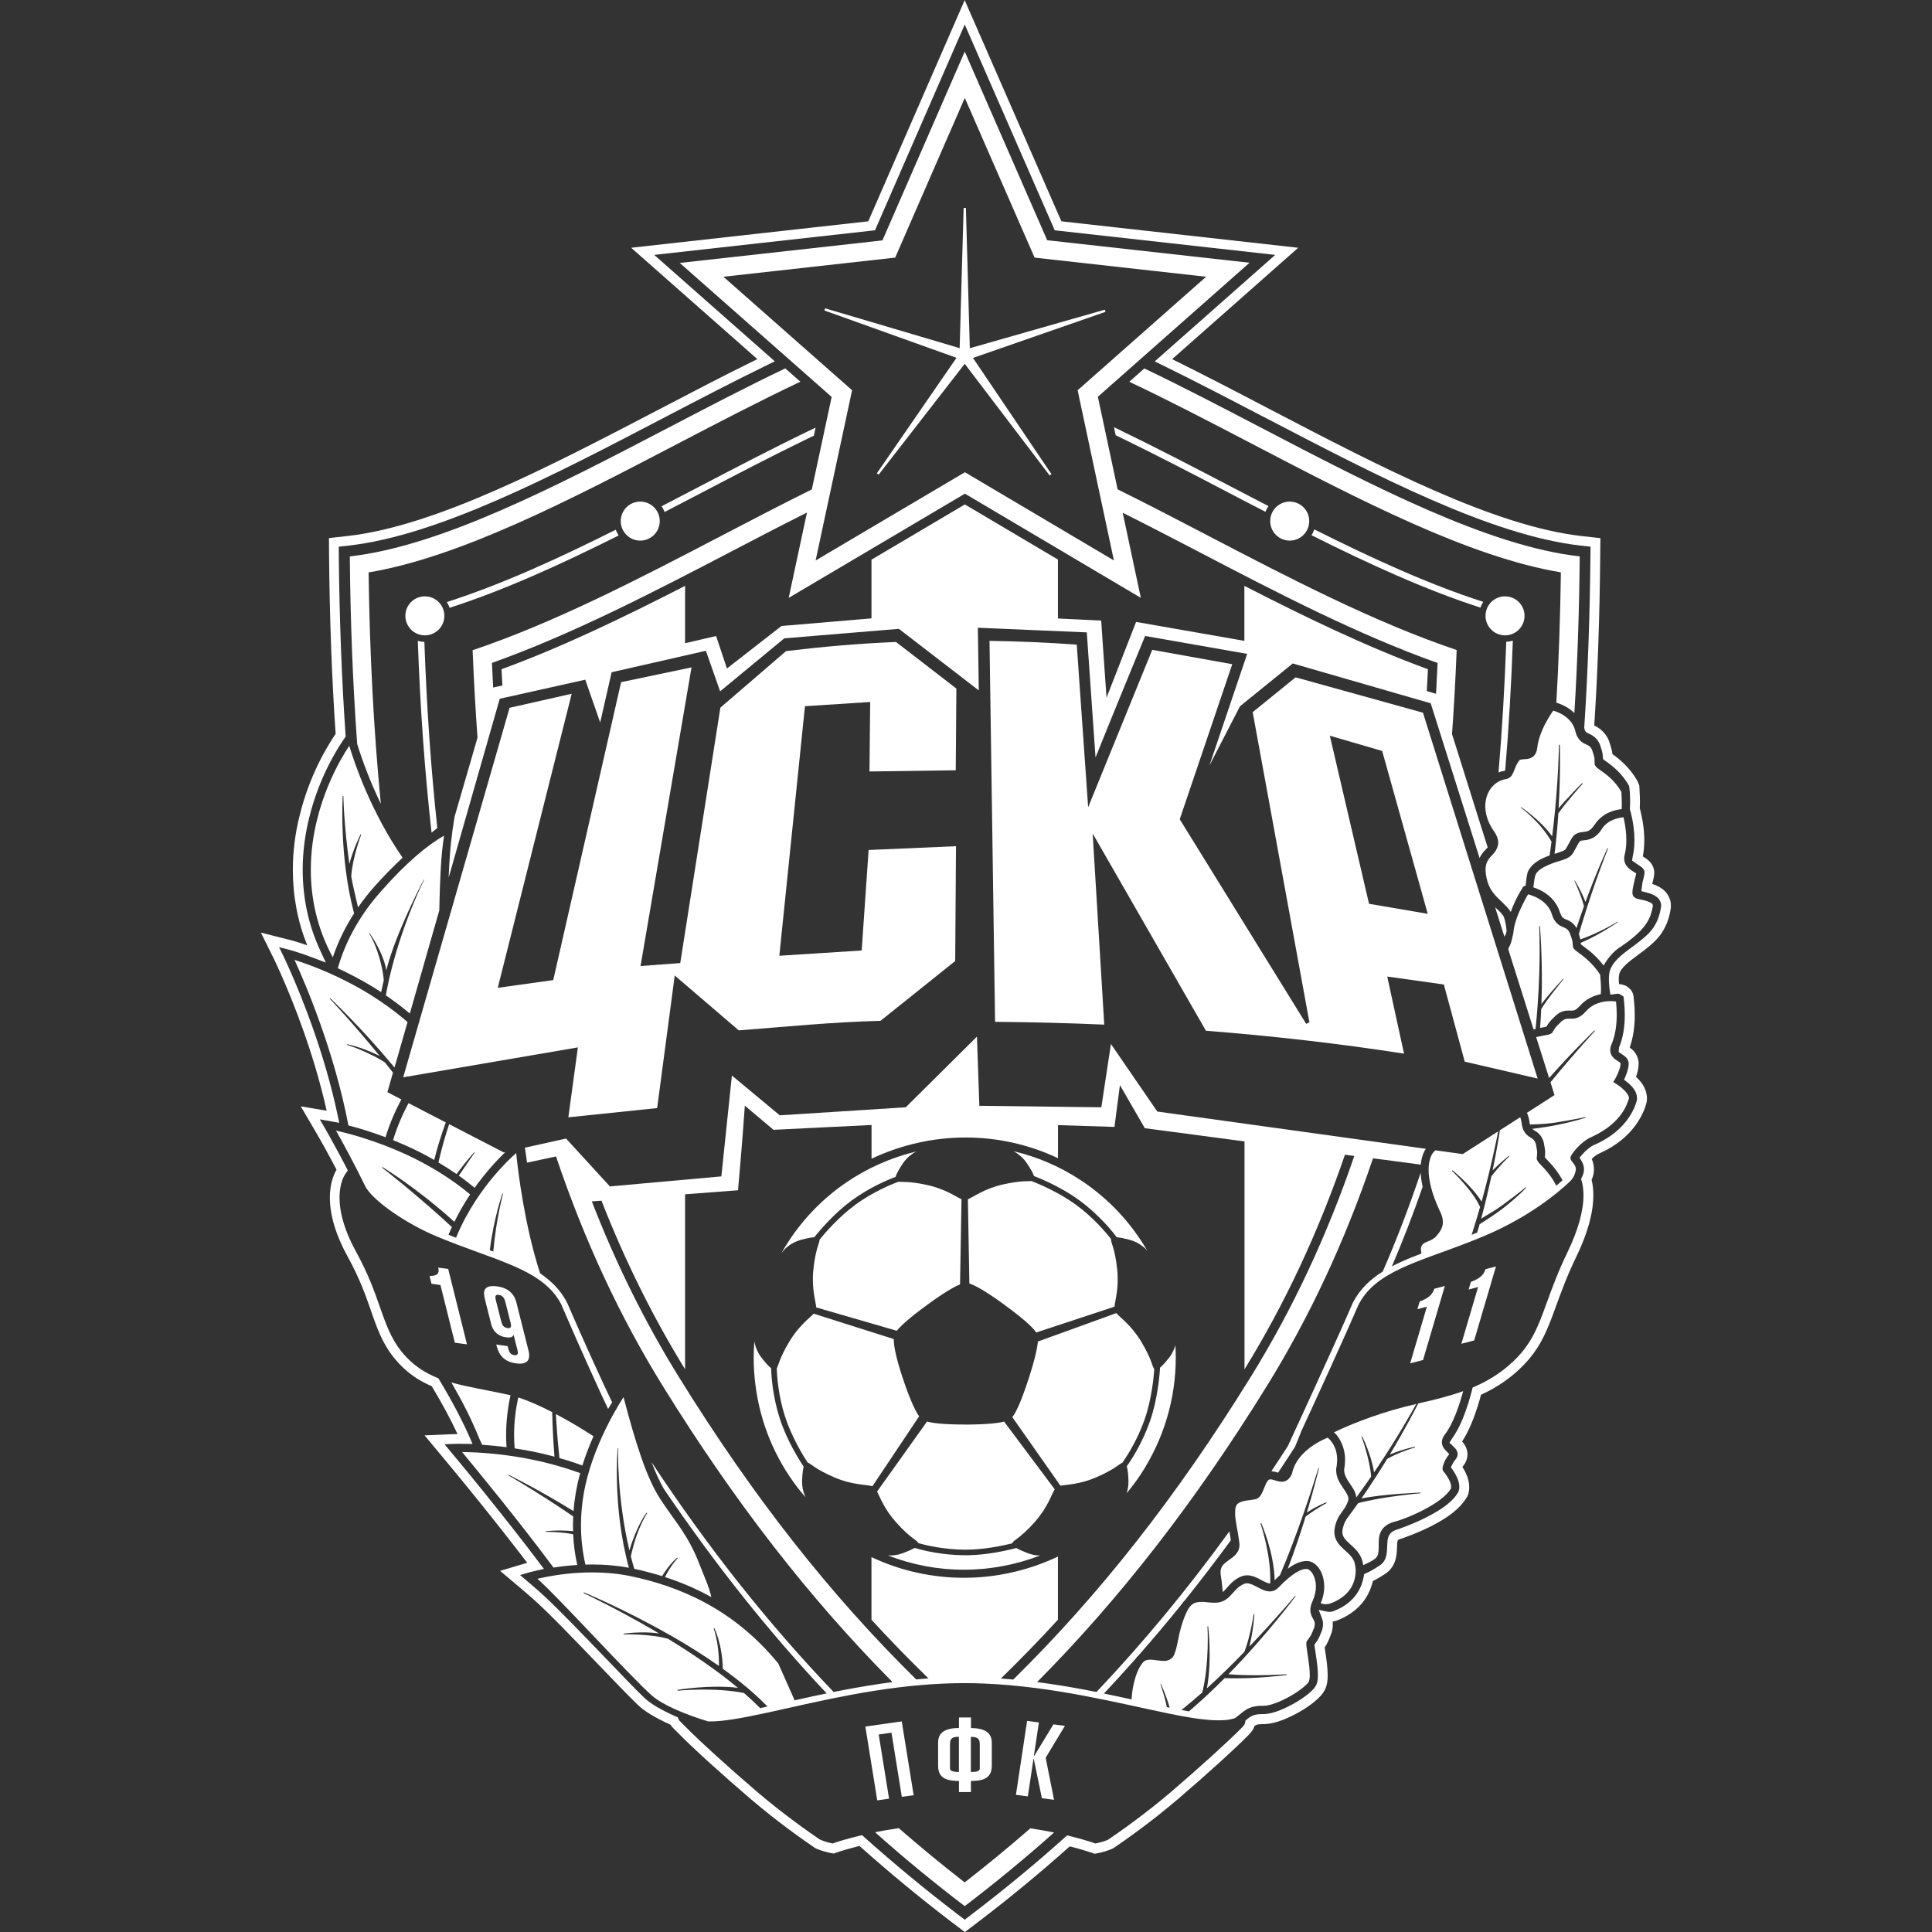 <?xml version="1.0" encoding="UTF-8"?>
<svg xmlns="http://www.w3.org/2000/svg" width="144" height="144" viewBox="0 0 144 144" fill="none">
  <rect x="0" y="0" width="144" height="144" fill="#333333" stroke="none"/>
  <g clip-path="url(#clip0_10404_7130)">
    <path d="M78.058 17.918C77.495 16.63 71.906 3.845 71.906 3.845C71.906 3.845 66.335 16.625 65.772 17.918C64.378 18.074 50.665 19.598 50.665 19.598C50.665 19.598 60.925 28.649 61.987 29.586C61.867 30.153 61.313 32.747 60.694 35.618C60.634 35.9 60.574 36.186 60.51 36.477C58.202 37.621 55.908 38.817 53.947 39.841C47.734 43.086 41.365 46.4 35.226 48.463C35.314 50.688 35.438 52.862 35.59 54.98C35.415 55.58 35.23 56.217 35.046 56.863C34.649 58.23 34.238 59.642 33.892 60.837C33.86 61.027 33.795 61.4 33.726 61.894C33.652 62.43 33.574 63.113 33.523 63.861C33.49 64.35 33.463 64.871 33.44 65.411L33.615 64.802L37.248 52.082L43.622 50.66L44.734 53.849L45.588 50.106L52.613 48.505L53.674 51.528L58.456 47.577L66.999 46.871L72.953 51.459L72.884 46.788L81.003 47.134C81.003 47.134 81.404 52.899 81.654 56.457C83.01 53.083 85.351 47.401 85.351 47.401L92.957 48.735L90.141 57.062L92.422 52.64L96.354 49.451L106.637 52.419L110.279 63.953C110.473 63.537 110.768 63.288 110.884 63.164L110.288 61.276C110.251 61.174 110.219 61.073 110.191 60.971L108.784 56.489L108.225 54.717C108.373 52.672 108.488 50.586 108.571 48.449C102.433 46.382 96.068 43.072 89.851 39.827C87.894 38.807 85.604 37.612 83.301 36.472C83.241 36.186 83.177 35.9 83.117 35.613C82.503 32.733 81.949 30.139 81.829 29.572C82.891 28.635 93.132 19.584 93.132 19.584C93.132 19.584 79.438 18.056 78.044 17.904L78.058 17.918ZM85.032 44.568C85.032 44.568 84.497 42.057 83.864 39.084C83.804 38.798 83.74 38.507 83.68 38.217C85.725 39.241 87.677 40.261 89.223 41.064C95.103 44.134 101.173 47.291 107.15 49.414C107.113 50.189 107.076 50.951 107.034 51.712L106.347 51.509C106.374 50.969 106.407 50.429 106.43 49.88C101.851 48.209 97.157 45.929 92.749 43.667V47.766L84.677 46.354C84.677 46.354 83.361 49.723 82.475 51.999C82.304 49.695 82.078 46.252 82.078 46.252L78.852 46.1V41.706C75.529 39.735 72.233 37.787 71.915 37.598C71.596 37.787 68.287 39.74 64.955 41.715V46.091L58.248 46.658L54.182 49.825L53.374 47.406L51.062 47.941V43.667C46.659 45.925 41.96 48.209 37.381 49.88C37.4 50.286 37.423 50.688 37.446 51.089L36.758 51.246C36.726 50.637 36.694 50.028 36.666 49.409C42.639 47.282 48.712 44.129 54.593 41.06C56.139 40.252 58.096 39.232 60.145 38.203C60.085 38.493 60.02 38.784 59.961 39.071C59.324 42.047 58.784 44.563 58.784 44.563C58.784 44.563 70.687 37.524 71.919 36.795C73.152 37.524 85.037 44.563 85.037 44.563L85.032 44.568ZM83.029 41.775L71.919 35.198L60.791 41.775L63.51 29.087L53.919 20.627L66.722 19.201L71.91 7.297L77.112 19.201L89.897 20.627L80.32 29.087L83.024 41.775H83.029Z" fill="white"></path>
    <path d="M110.344 45.288C110.394 45.135 110.464 44.992 110.551 44.858C106.494 43.557 102.234 41.6 97.96 39.458C97.909 39.611 97.84 39.758 97.752 39.892C102.017 42.029 106.273 43.977 110.344 45.288Z" fill="white"></path>
    <path d="M71.236 57.403C71.236 57.122 71.287 51.472 71.282 51.32C71.171 51.237 66.856 47.9 66.782 47.849C63.93 47.969 61.387 48.195 58.59 48.528C58.53 48.578 53.776 52.672 53.693 52.742C53.674 52.857 50.702 71.781 50.702 71.781L47.743 72.002L51.542 49.742L46.294 50.845L41.235 73.05L37.1 73.627L42.611 51.708L37.981 52.756L30.052 80.296L43.072 78.067C43.072 78.067 42.412 82.923 42.361 83.278C42.68 83.246 48.782 82.613 48.98 82.59C49.008 82.36 50.291 72.709 50.291 72.709C50.291 72.709 54.985 76.729 55.063 76.798C58.673 76.521 61.927 76.184 65.628 76.087C65.693 76.036 71.084 71.716 71.195 71.629C71.195 71.481 71.25 63.371 71.255 63.071C70.992 63.081 64.968 63.344 64.742 63.353C64.724 63.616 64.225 70.844 64.225 70.844L58.087 71.236L59.997 52.636L64.858 52.322C64.858 52.322 64.811 57.209 64.807 57.5C65.065 57.496 70.982 57.417 71.231 57.413L71.236 57.403Z" fill="white"></path>
    <path d="M35.378 88.531C36.223 87.344 37.067 86.444 37.667 85.867L37.547 85.895L33.477 83.79C33.19 84.649 32.913 85.609 32.678 86.643C33.13 86.91 33.578 87.197 34.026 87.506C34.861 86.394 35.355 85.872 35.36 85.867L35.383 85.891C35.383 85.891 34.981 86.495 34.197 87.626C34.598 87.907 34.99 88.212 35.378 88.535V88.531Z" fill="white"></path>
    <path d="M30.546 75.542L32.743 67.853C32.77 66.524 32.816 65.208 32.886 64.202C32.955 63.177 33.098 62.287 33.098 62.287C31.852 62.988 30.255 64.313 28.349 66.491C27.042 67.964 25.828 69.879 25.178 72.168C26.013 72.556 26.932 73.032 27.878 73.609C28.053 73.719 28.229 73.835 28.409 73.95C28.473 73.65 28.533 73.345 28.607 73.05C28.524 72.141 28.164 70.622 27.504 69.552L27.527 69.524C27.832 69.939 28.621 71.204 28.792 72.325C29.373 69.967 31.016 66.648 31.593 65.55L31.616 65.564C30.398 68.065 29.262 71.333 28.759 74.19C29.359 74.601 29.959 75.049 30.546 75.542Z" fill="white"></path>
    <path d="M49.312 37.737C49.405 37.866 49.479 38.014 49.534 38.161C50.466 37.681 51.394 37.197 52.317 36.712C54.87 35.378 57.537 33.984 60.108 32.738C60.293 32.65 60.477 32.558 60.662 32.47C60.708 32.263 60.75 32.064 60.787 31.875C60.602 31.963 60.417 32.05 60.237 32.138C57.556 33.43 54.763 34.889 52.096 36.283C51.173 36.767 50.24 37.252 49.312 37.732V37.737Z" fill="white"></path>
    <path d="M50.434 33.112C53.536 31.496 56.674 29.858 59.656 28.45C59.319 28.15 58.94 27.818 58.53 27.458C55.687 28.815 52.723 30.361 49.797 31.889C41.466 36.236 32.886 40.704 26.073 41.471C26.115 46.294 26.295 50.951 26.622 55.451C26.659 55.571 26.701 55.7 26.747 55.848C26.955 56.489 27.278 57.399 27.721 58.451C27.919 58.913 28.141 59.407 28.386 59.914C27.855 54.486 27.555 48.745 27.472 42.666C34.321 41.517 42.505 37.252 50.429 33.116L50.434 33.112Z" fill="white"></path>
    <path d="M112.158 57.445C112.158 57.445 112.158 57.44 112.167 57.436C112.171 57.426 112.181 57.413 112.19 57.399C112.453 54.288 112.642 51.075 112.758 47.752C112.601 47.798 112.439 47.826 112.268 47.835C112.148 51.191 111.959 54.436 111.691 57.57C111.839 57.514 111.996 57.468 112.162 57.445H112.158Z" fill="white"></path>
    <path d="M113.63 45.901C113.63 45.098 112.979 44.448 112.176 44.448C111.373 44.448 110.722 45.098 110.722 45.901C110.722 46.705 111.373 47.355 112.176 47.355C112.979 47.355 113.63 46.705 113.63 45.901Z" fill="white"></path>
    <path d="M83.578 32.106C83.393 32.018 83.213 31.93 83.029 31.843C83.07 32.032 83.112 32.23 83.153 32.438C83.338 32.526 83.518 32.613 83.703 32.706C86.297 33.966 88.997 35.373 91.572 36.721C92.486 37.197 93.4 37.677 94.318 38.147C94.378 37.995 94.452 37.852 94.545 37.723C93.626 37.247 92.708 36.767 91.794 36.292C89.103 34.889 86.278 33.412 83.573 32.11L83.578 32.106Z" fill="white"></path>
    <path d="M94.674 38.84C94.674 39.643 95.325 40.294 96.128 40.294C96.931 40.294 97.582 39.643 97.582 38.84C97.582 38.037 96.931 37.386 96.128 37.386C95.325 37.386 94.674 38.037 94.674 38.84Z" fill="white"></path>
    <path d="M82.397 23.244L82.346 23.082L72.289 25.953H72.284L71.993 15.499H71.823L71.527 25.949L61.502 22.981L61.447 23.142L71.292 26.669L65.356 35.277L65.49 35.378L71.906 27.116L78.234 35.438L78.372 35.341L72.519 26.678L82.397 23.244Z" fill="white"></path>
    <path d="M110.745 38.466C110.016 38.203 109.282 37.921 108.534 37.612C109.282 37.917 110.021 38.198 110.745 38.466Z" fill="white"></path>
    <path d="M92.509 29.789C93.192 30.144 93.871 30.495 94.554 30.85C98.103 32.701 101.694 34.561 105.17 36.158C101.69 34.561 98.099 32.701 94.554 30.85C93.876 30.495 93.192 30.144 92.509 29.789Z" fill="white"></path>
    <path d="M46.266 38.84C46.266 39.643 46.917 40.294 47.72 40.294C48.523 40.294 49.174 39.643 49.174 38.84C49.174 38.037 48.523 37.386 47.72 37.386C46.917 37.386 46.266 38.037 46.266 38.84Z" fill="white"></path>
    <path d="M29.295 84.981C29.89 85.221 30.518 85.493 31.16 85.812C31.556 86.01 31.963 86.227 32.364 86.458C32.618 85.443 32.918 84.501 33.227 83.661L30.449 82.221C29.987 83.084 29.59 84.007 29.299 84.981H29.295Z" fill="white"></path>
    <path d="M37.926 103.965C36.287 103.6 34.88 103.393 33.643 103.042C34.418 104.376 35.147 105.783 35.692 107.154L35.937 107.685C36.467 107.722 37.086 107.777 37.755 107.865C37.732 107.56 37.723 107.26 37.723 106.96C37.723 105.922 37.847 104.929 38.05 103.993C38.009 103.983 37.967 103.969 37.926 103.96V103.965Z" fill="white"></path>
    <path d="M33.509 45.301C37.58 43.995 41.84 42.048 46.109 39.911C46.022 39.777 45.948 39.634 45.897 39.481C41.623 41.623 37.363 43.575 33.306 44.872C33.389 45.006 33.458 45.149 33.509 45.301Z" fill="white"></path>
    <path d="M34.22 107.247C34.344 107.247 34.497 107.247 34.672 107.251C34.497 107.251 34.344 107.247 34.22 107.247Z" fill="white"></path>
    <path d="M53.019 119.039C52.848 118.255 52.492 117.516 52.151 116.63C51.292 114.396 50.337 113.445 49.239 111.77C48.205 110.191 47.397 107.653 46.474 104.131C46.261 104.459 45.98 104.925 45.666 105.497C45.015 106.683 44.245 108.327 43.774 110.117C43.488 111.193 43.303 112.411 43.303 113.694C43.303 114.641 43.404 115.619 43.635 116.616C43.801 116.616 43.968 116.607 44.138 116.607C45.006 116.607 45.934 116.676 46.875 116.852C45.634 112.324 46.04 107.953 46.035 107.944H46.072C46.072 107.971 45.957 111.507 46.912 115.559C47.512 113.57 48.186 112.762 48.191 112.758L48.246 112.771C48.246 112.771 47.494 113.81 47.019 116.002C47.097 116.311 47.185 116.621 47.272 116.93C47.955 117.078 48.652 117.258 49.349 117.475C49.935 116.519 50.466 116.104 50.471 116.099L50.517 116.136C50.517 116.136 50.051 116.584 49.562 117.544C50.711 117.918 51.874 118.402 53.014 119.035L53.019 119.039Z" fill="white"></path>
    <path d="M39.389 100.656L38.489 97.079C38.318 96.4 37.834 95.985 37.054 95.879C36.038 95.745 35.992 96.243 36.14 96.825L36.601 98.662C36.795 99.428 37.344 99.626 37.704 99.672C38.115 99.728 38.194 99.645 38.281 99.497L38.568 100.619C38.623 100.84 38.637 101.043 38.332 101.006C38.032 100.965 37.944 100.753 37.889 100.531L37.838 100.333L36.989 100.213L37.012 100.305C37.197 101.039 37.612 101.505 38.475 101.62C39.324 101.731 39.564 101.343 39.389 100.651V100.656ZM37.838 98.989C37.538 98.948 37.432 98.772 37.367 98.523L36.961 96.922C36.91 96.714 36.86 96.469 37.169 96.511C37.492 96.552 37.603 96.797 37.663 97.028L38.064 98.62C38.12 98.828 38.106 99.026 37.838 98.994V98.989Z" fill="white"></path>
    <path d="M32.83 95.782L33.901 100.079L34.806 100.199L33.407 94.582L32.664 94.48C32.794 94.992 32.493 95.099 32.018 95.103L32.161 95.685L32.83 95.777V95.782Z" fill="white"></path>
    <path d="M39.44 116.076C38.586 114.955 37.732 113.87 36.901 112.822C37.732 113.865 38.586 114.955 39.44 116.076Z" fill="white"></path>
    <path d="M43.571 106.628C42.901 106.213 42.172 105.788 41.434 105.4C41.447 105.631 41.457 105.862 41.475 106.106C41.526 106.923 41.6 107.791 41.697 108.677C42.26 108.834 42.832 109.019 43.409 109.227C43.649 108.451 43.935 107.722 44.235 107.048C44.023 106.914 43.801 106.776 43.575 106.633L43.571 106.628Z" fill="white"></path>
    <path d="M41.872 97.319C43.155 100.305 44.803 103.942 45.288 104.939C45.297 104.962 45.311 104.99 45.325 105.013L45.625 104.519C45.611 104.496 45.597 104.459 45.583 104.431C45.103 103.443 43.562 100.102 42.283 97.129C41.988 96.548 41.614 96.058 41.171 95.638C41.157 95.625 41.143 95.615 41.129 95.602C40.861 95.352 40.571 95.121 40.257 94.909C39.108 91.369 38.623 87.4 38.471 85.941C38.221 86.163 37.88 86.486 37.487 86.901C36.666 87.774 35.618 89.057 34.732 90.695C34.464 91.18 34.215 91.706 33.989 92.255C33.804 92.181 33.615 92.112 33.43 92.038C33.509 91.84 33.592 91.646 33.68 91.457C33.449 91.245 33.218 91.032 32.996 90.829C30.518 88.6 28.496 87.044 28.473 87.026L28.501 86.984C28.501 86.984 31.067 88.526 33.864 91.069C33.975 90.843 34.09 90.621 34.206 90.409C34.474 89.915 34.76 89.454 35.041 89.024C33.712 87.917 32.286 87.044 30.896 86.347C29.175 85.498 27.55 84.944 26.355 84.603C25.819 84.45 25.372 84.344 25.044 84.27C25.501 85.078 26.369 86.661 27.296 88.554C27.296 88.554 27.306 88.558 27.306 88.563C28.049 89.68 30.347 91.217 32.438 92.108C36.855 93.981 40.524 94.535 41.881 97.314L41.872 97.319ZM37.45 88.96H37.497C37.497 88.983 36.98 90.82 36.767 93.284C36.68 93.252 36.597 93.22 36.509 93.188C36.804 90.76 37.45 88.964 37.45 88.96Z" fill="white"></path>
    <path d="M31.667 47.355C32.47 47.355 33.121 46.705 33.121 45.901C33.121 45.098 32.47 44.448 31.667 44.448C30.864 44.448 30.213 45.098 30.213 45.901C30.213 46.705 30.864 47.355 31.667 47.355Z" fill="white"></path>
    <path d="M24.809 71.342C25.215 70.142 25.764 69.053 26.392 68.079C25.256 63.81 25.547 59.337 25.543 59.323H25.593C25.593 59.351 25.63 61.502 26.041 64.391C26.336 63.247 26.881 62.181 26.881 62.176L26.918 62.208C26.918 62.208 26.253 63.985 26.18 65.328C26.304 66.067 26.512 66.842 26.687 67.631C27.075 67.073 27.481 66.556 27.896 66.09C28.566 65.328 29.295 64.594 30.006 63.93C27.67 60.533 26.452 56.983 26.032 55.59C25.847 55.862 25.612 56.24 25.349 56.716C24.772 57.763 24.084 59.263 23.636 61.082C23.35 62.217 23.166 63.487 23.166 64.83C23.166 66.907 23.609 69.15 24.799 71.342H24.809Z" fill="white"></path>
    <path d="M31.141 47.766C31.317 52.774 31.658 57.533 32.166 62.06C32.313 61.94 32.456 61.825 32.595 61.714C32.12 57.316 31.801 52.696 31.63 47.84C31.46 47.84 31.298 47.812 31.141 47.766Z" fill="white"></path>
    <path d="M25.953 83.878C26.687 84.067 27.647 84.353 28.736 84.764C29.037 83.763 29.447 82.821 29.913 81.944L28.875 81.404L29.29 79.946C29.087 79.687 28.889 79.433 28.69 79.189C28.432 79.027 28.215 78.889 27.919 78.741C26.618 78.081 25.852 77.878 25.852 77.878L25.861 77.832C25.861 77.832 26.784 77.984 28.104 78.612C28.178 78.644 28.243 78.681 28.307 78.713C26.276 76.226 24.592 74.449 24.573 74.43L24.619 74.407C24.619 74.407 26.927 76.576 29.406 79.567L30.375 76.179C29.466 75.39 28.51 74.707 27.573 74.121C25.944 73.119 24.375 72.427 23.221 71.989C22.704 71.795 22.27 71.647 21.952 71.545C22.732 73.249 24.91 78.307 25.967 83.878H25.953Z" fill="white"></path>
    <path d="M24.827 83.232C24.67 82.484 24.49 81.76 24.301 81.044C24.49 81.76 24.67 82.489 24.827 83.232Z" fill="white"></path>
    <path d="M40.81 108.437C40.981 108.479 41.157 108.525 41.327 108.571C41.235 107.408 41.18 106.282 41.157 105.253C40.28 104.8 39.407 104.408 38.627 104.159C38.434 105.045 38.318 105.982 38.318 106.96C38.318 107.288 38.332 107.62 38.36 107.953C39.126 108.068 39.952 108.225 40.81 108.437Z" fill="white"></path>
    <path d="M115.998 52.377C115.998 52.377 116.007 52.377 116.012 52.377C116.196 52.432 116.441 52.525 116.699 52.668C116.912 52.783 117.138 52.945 117.345 53.148C117.576 49.368 117.71 45.477 117.742 41.471C110.925 40.704 102.345 36.236 94.014 31.889C91.092 30.366 88.134 28.819 85.29 27.462C84.88 27.822 84.506 28.155 84.169 28.455C87.146 29.858 90.28 31.496 93.377 33.112C101.306 37.247 109.49 41.517 116.339 42.661C116.293 46.003 116.182 49.234 116.002 52.372L115.998 52.377Z" fill="white"></path>
    <path d="M98.823 119.565C98.929 119.565 99.04 119.551 99.151 119.515C100.6 118.979 101.029 117.982 101.043 117.101C101.043 116.898 101.016 116.699 100.974 116.519C100.872 116.113 100.568 115.841 100.212 115.522C99.871 115.213 99.46 114.825 99.456 114.188C99.456 114.091 99.465 113.99 99.483 113.888C99.58 113.344 99.788 113.007 99.982 112.744C100.176 112.476 100.337 112.277 100.471 111.894C100.494 111.83 100.503 111.774 100.503 111.719C100.512 111.511 100.337 111.234 100.097 110.893C99.866 110.551 99.589 110.131 99.589 109.568C99.589 109.531 99.589 109.49 99.594 109.453V109.439L99.599 109.425C99.645 109.194 99.659 108.987 99.663 108.797C99.663 107.842 99.179 107.339 98.957 107.154C98.892 107.182 98.809 107.219 98.717 107.26C98.486 107.366 98.168 107.528 97.845 107.75C97.189 108.193 96.511 108.867 96.303 109.808V109.836L96.285 109.863C96.142 110.233 95.823 110.459 95.528 110.44C95.145 110.422 94.877 110.251 94.688 110.265C94.66 110.265 94.637 110.265 94.614 110.274C94.568 110.274 94.462 110.371 94.355 110.593C94.254 110.805 94.162 111.087 94.041 111.322C93.954 111.474 93.852 111.654 93.608 111.733C93.335 111.807 92.984 111.807 92.671 111.89C92.348 111.977 92.168 112.088 92.108 112.31C92.071 112.448 92.057 112.596 92.057 112.762C92.057 113.344 92.269 114.105 92.375 115.014C92.38 115.061 92.38 115.107 92.385 115.148C92.385 115.453 92.251 115.711 92.08 115.887C91.909 116.067 91.72 116.187 91.549 116.311C91.198 116.57 90.977 116.741 90.972 117.188C90.972 117.262 90.981 117.35 90.995 117.447C91.041 117.696 91.092 118.125 91.138 118.661C91.226 118.587 91.314 118.499 91.415 118.384C91.651 118.116 91.951 117.747 92.477 117.516C92.634 117.447 92.8 117.415 92.952 117.415C93.358 117.415 93.691 117.599 93.981 117.751C94.268 117.908 94.517 118.024 94.651 118.019C94.66 118.019 94.665 118.019 94.674 118.019C94.766 115.91 93.949 113.547 93.949 113.542L94.005 113.519C94.005 113.519 94.96 115.684 95.006 117.784C95.149 117.636 95.288 117.507 95.421 117.387H95.408C95.754 116.579 96.072 115.781 96.359 115.019C97.531 111.899 98.26 109.434 98.269 109.407L98.306 109.43C98.306 109.43 97.997 110.773 97.406 112.734C98.163 112.236 98.846 111.973 98.856 111.973L98.879 112.033C98.879 112.033 98.186 112.379 97.314 113.039C96.959 114.188 96.515 115.531 95.98 116.925C96.515 116.528 96.959 116.358 97.369 116.348C97.448 116.348 97.517 116.353 97.586 116.367C98.195 116.505 98.685 117.235 98.703 118.25C98.703 118.633 98.625 119.058 98.436 119.505C98.569 119.542 98.703 119.57 98.842 119.57L98.823 119.565Z" fill="white"></path>
    <path d="M74.882 97.268C76.553 98.482 77.07 99.059 77.232 99.317L83.066 97.392C83.117 96.898 83.412 96.003 83.269 94.618C83.098 92.962 82.761 92.592 82.817 92.362C82.47 91.904 81.501 90.751 80.213 89.809C78.958 88.886 77.453 88.249 76.881 88.028C76.618 88.06 76.073 87.981 74.735 88.286C73.35 88.604 72.589 89.195 72.141 89.389L72.252 95.666C72.584 95.768 73.309 96.118 74.878 97.258L74.882 97.268Z" fill="white"></path>
    <path d="M59.702 92.408C60.108 92.301 60.445 92.228 60.69 92.218C61.078 91.734 62.153 90.451 63.478 89.477C64.788 88.521 66.118 87.949 66.745 87.723C66.815 87.487 67.008 87.15 67.267 86.754C67.668 86.135 68.236 85.853 68.292 85.826C64.534 86.726 61.096 89.001 58.797 92.491C58.594 92.8 58.401 93.114 58.221 93.437C58.308 93.321 58.396 93.211 58.488 93.109C58.488 93.109 58.941 92.611 59.697 92.412L59.702 92.408Z" fill="white"></path>
    <path d="M63.731 89.814C62.527 90.695 61.502 91.882 61.082 92.398C61.1 92.634 60.787 93.049 60.625 94.618C60.477 96.054 60.8 96.968 60.837 97.448L66.842 99.188C67.082 98.883 67.668 98.306 69.099 97.263C70.438 96.28 71.162 95.888 71.555 95.731L71.665 89.385C71.213 89.181 70.447 88.614 69.085 88.318C67.793 88.037 67.239 88.106 66.967 88.083C66.445 88.267 65.033 88.849 63.731 89.809V89.814Z" fill="white"></path>
    <path d="M59.901 109.319C59.619 108.899 58.654 107.385 58.123 105.737C57.597 104.113 57.487 102.571 57.477 101.98C57.283 101.832 57.039 101.556 56.767 101.205C56.36 100.688 56.25 100.134 56.227 99.972C56.194 100.379 56.176 100.789 56.176 101.196C56.176 102.252 56.282 103.314 56.494 104.376C57.044 107.099 58.271 109.568 60.044 111.604C59.956 111.419 59.757 110.934 59.785 110.325C59.804 109.905 59.836 109.554 59.901 109.319Z" fill="white"></path>
    <path d="M67.304 102.774C66.713 101.006 66.611 100.185 66.616 99.806L60.648 97.914C60.297 98.279 59.536 98.823 58.834 99.991C58.087 101.237 58.022 101.773 57.897 101.989C57.906 102.553 58.017 104.062 58.52 105.608C59.005 107.103 59.859 108.493 60.196 109.01C60.422 109.07 60.731 109.49 62.171 110.108C63.584 110.717 64.594 110.634 65.024 110.777L68.508 105.562C68.296 105.276 67.904 104.565 67.304 102.769V102.774Z" fill="white"></path>
    <path d="M109.056 103.688C108.077 104.039 106.974 104.325 105.705 104.606C105.511 104.994 104.745 106.49 103.591 108.41C104.634 107.985 105.447 107.833 105.456 107.828L105.474 107.879C105.474 107.879 104.279 108.22 103.388 108.742C102.825 109.66 102.183 110.667 101.473 111.687C103.134 111.35 105.867 111.248 105.876 111.248V111.299C105.876 111.299 103.065 111.544 101.233 112.033C101.034 112.314 100.826 112.596 100.619 112.878C100.563 112.951 100.513 113.021 100.466 113.085C100.291 113.334 100.162 113.538 100.069 113.994C100.056 114.064 100.051 114.124 100.051 114.184C100.051 114.53 100.259 114.756 100.61 115.075C100.942 115.379 101.39 115.744 101.551 116.376C101.574 116.464 101.588 116.561 101.602 116.653C101.962 116.501 102.28 116.339 102.493 116.173C102.723 115.998 102.756 115.735 102.76 115.31C102.76 115.236 102.76 115.167 102.76 115.093C102.76 114.798 102.765 114.47 102.927 114.147C103.088 113.824 103.416 113.561 103.905 113.431C104.902 113.178 107.524 112.047 108.142 110.948C108.151 110.911 108.161 110.865 108.161 110.819C108.179 110.39 107.607 109.674 107.584 109.665C107.579 109.656 107.584 109.665 107.556 109.624C107.551 109.6 107.528 109.605 107.519 109.48V109.462C107.519 109.42 107.565 108.936 108.017 108.387C108.017 108.387 108.008 108.377 108.004 108.368C107.971 108.327 107.907 108.267 107.837 108.193C107.699 108.05 107.473 107.847 107.468 107.491C107.468 107.297 107.547 107.108 107.685 106.928C108.341 106.079 108.811 104.602 109.056 103.693V103.688Z" fill="white"></path>
    <path d="M121.398 74.458C121.407 74.527 121.416 74.619 121.425 74.735C121.448 74.966 121.467 75.279 121.467 75.644C121.467 76.369 121.384 77.301 121.01 78.206C121.01 78.206 121.01 78.206 121.01 78.21C121.01 78.21 121.01 78.21 121.01 78.206C121.388 77.301 121.467 76.373 121.467 75.644C121.467 75.279 121.444 74.966 121.425 74.735C121.416 74.619 121.402 74.522 121.398 74.458Z" fill="white"></path>
    <path d="M124.135 67.35C124.089 67.008 123.904 66.699 123.696 66.547C123.909 66.699 124.093 67.004 124.135 67.35Z" fill="white"></path>
    <path d="M121.758 79.253V79.286C121.748 79.71 121.615 80.056 121.495 80.347C121.615 80.056 121.753 79.71 121.758 79.286V79.253C121.758 79.004 121.642 78.801 121.522 78.649C121.642 78.796 121.758 79.004 121.758 79.253Z" fill="white"></path>
    <path d="M118.199 75.381C117.83 75.824 117.428 75.939 117.138 75.926C117.05 75.926 116.971 75.926 116.907 75.926C116.736 75.93 116.634 75.935 116.394 76.119C115.905 76.604 116.011 76.461 115.716 76.932L115.684 76.987L115.633 77.024C115.471 77.121 115.37 77.121 115.199 77.158C115.033 77.19 114.83 77.222 114.59 77.278C114.562 77.282 114.53 77.292 114.497 77.301L115.462 80.347C117.331 78.238 118.831 76.816 118.836 76.807L118.891 76.826C118.891 76.826 117.415 78.409 115.564 80.666L115.864 81.621L113.81 82.941C113.897 83.144 113.967 83.366 113.999 83.62C114.013 83.698 114.022 83.758 114.036 83.814C114.779 83.804 115.471 83.744 116.021 83.657C117.424 83.426 118.176 83.26 118.176 83.26L118.195 83.301C118.195 83.301 117.428 83.569 116.03 83.85C115.522 83.952 114.899 84.058 114.202 84.137C114.239 84.169 114.285 84.201 114.345 84.243C114.544 84.358 114.913 84.584 115.056 85.129V85.143L115.065 85.161C115.134 85.558 115.167 85.701 115.167 85.914C115.167 86.015 115.158 86.121 115.148 86.269C115.176 86.301 115.218 86.347 115.268 86.398C115.379 86.514 115.531 86.671 115.702 86.869C115.942 87.151 116.219 87.515 116.464 87.972C116.33 88.092 116.173 88.231 115.998 88.378C115.614 87.608 115.125 87.118 114.834 86.814C114.719 86.684 114.636 86.624 114.562 86.449L114.539 86.384V86.32C114.562 86.107 114.571 85.992 114.571 85.909C114.571 85.789 114.553 85.678 114.479 85.286C114.359 84.921 114.262 84.912 114.027 84.751C113.782 84.612 113.459 84.298 113.413 83.694C113.394 83.541 113.357 83.403 113.311 83.269L111.793 84.243C111.733 84.644 111.557 85.747 111.248 87.234C111.728 86.744 112.467 86.14 112.471 86.14L112.499 86.181C112.499 86.181 111.705 86.943 111.156 87.686C110.953 88.627 110.704 89.698 110.399 90.829C110.999 90.474 111.525 90.155 111.945 89.851C113.141 88.983 113.717 88.489 113.717 88.489L113.754 88.517C113.754 88.517 113.242 89.108 112.07 90.026C111.599 90.395 110.99 90.797 110.284 91.245C110.228 91.448 110.159 91.66 110.099 91.868C109.96 91.923 109.822 91.983 109.688 92.038C109.914 91.328 110.127 90.631 110.316 89.961C109.757 88.711 108.22 87.271 108.216 87.266L108.262 87.229C108.262 87.229 109.683 88.369 110.431 89.56C111.119 87.067 111.525 85.037 111.664 84.326L109.023 86.02L106.979 85.738C106.854 85.858 106.757 85.978 106.706 86.08C106.573 86.343 106.48 86.707 106.48 87.192C106.48 87.926 106.697 88.937 107.302 90.234C107.463 90.543 107.546 90.815 107.546 91.083C107.546 91.549 107.283 91.872 106.997 92.195C106.711 92.458 106.365 92.541 106.213 92.62C106.06 92.698 105.894 92.86 105.908 93.128C105.908 93.174 105.922 93.285 105.945 93.432C105.746 93.506 105.548 93.585 105.359 93.659C104.782 93.885 104.246 94.125 103.743 94.388C104.565 92.463 105.331 90.488 106.037 88.452C105.95 88.074 105.903 87.723 105.89 87.404C105.031 89.952 104.094 92.408 103.06 94.775C102.109 95.371 101.343 96.1 100.826 97.115C100.166 98.657 98.925 101.389 97.845 103.743C97.305 104.92 96.811 106 96.446 106.79C96.266 107.182 96.118 107.505 96.017 107.727C96.008 107.745 96.003 107.754 95.998 107.768C95.588 108.405 95.177 109.037 94.761 109.656C94.96 109.67 95.131 109.721 95.265 109.762C95.597 109.259 95.929 108.756 96.261 108.244H96.271C96.271 108.244 96.28 108.225 96.294 108.193C96.368 108.077 96.442 107.967 96.52 107.847C96.64 107.547 96.811 107.136 97.009 106.637C98.149 104.168 100.291 99.497 101.232 97.3C102.465 94.78 105.622 94.092 109.513 92.574C109.656 92.518 109.799 92.463 109.942 92.403C110.182 92.306 110.427 92.209 110.671 92.103C113.981 90.7 116.108 88.914 116.962 88.106C117.29 87.82 117.396 87.474 117.433 87.298C117.451 87.238 117.456 87.188 117.456 87.141C117.456 86.892 117.258 86.689 117.124 86.514C117.105 86.477 117.064 86.449 117.054 86.306C117.054 86.246 117.073 86.191 117.087 86.167C117.124 86.094 117.161 86.043 117.235 85.932C117.313 85.821 117.424 85.683 117.562 85.535C117.839 85.24 118.227 84.903 118.702 84.709C120.904 83.675 121.287 82.249 121.412 81.875C121.412 81.861 121.412 81.847 121.412 81.838C121.425 81.695 121.227 81.395 120.978 81.178C120.733 80.957 120.493 80.804 120.493 80.804L120.244 80.652L120.392 80.398C120.392 80.398 120.493 80.223 120.595 79.983C120.701 79.747 120.793 79.447 120.788 79.276V79.267C120.788 79.267 120.793 79.258 120.756 79.212C120.719 79.175 120.636 79.12 120.535 79.055C120.345 78.939 120.018 78.709 120.018 78.27C120.018 78.123 120.055 77.97 120.124 77.813C120.424 77.098 120.502 76.29 120.502 75.639C120.502 75.316 120.484 75.03 120.465 74.823C120.461 74.753 120.452 74.693 120.447 74.647C120.341 74.633 120.198 74.619 120.036 74.619C119.496 74.619 118.758 74.753 118.213 75.376L118.199 75.381Z" fill="white"></path>
    <path d="M121.13 73.867C121.162 73.904 121.246 73.932 121.315 74.088C121.347 74.148 121.384 74.241 121.389 74.402C121.384 74.245 121.347 74.153 121.315 74.088C121.246 73.936 121.162 73.904 121.13 73.867Z" fill="white"></path>
    <path d="M76.539 86.703C76.798 87.091 76.992 87.418 77.066 87.654C77.675 87.889 79.18 88.531 80.467 89.477C81.907 90.543 82.918 91.775 83.232 92.218C83.472 92.232 83.804 92.306 84.197 92.408C84.949 92.606 85.406 93.105 85.406 93.105C85.447 93.151 85.489 93.206 85.53 93.257C84.33 91.166 82.66 89.366 80.596 87.995C79.004 86.938 77.292 86.213 75.533 85.803C75.672 85.872 76.17 86.149 76.539 86.703Z" fill="white"></path>
    <path d="M118.675 55.913C118.513 55.58 118.425 55.59 118.172 55.46C117.908 55.359 117.535 55.077 117.415 54.482C117.179 53.489 116.187 53.083 115.771 52.968C115.753 52.996 115.73 53.032 115.702 53.065C115.591 53.226 115.439 53.457 115.287 53.734C114.978 54.288 114.655 55.022 114.576 55.751C114.548 56.019 114.447 56.245 114.271 56.388C114.096 56.531 113.902 56.563 113.754 56.577C113.436 56.596 113.279 56.609 113.238 56.683C112.947 57.039 112.901 57.44 112.679 57.791C112.601 57.907 112.453 58.036 112.264 58.063C111.382 58.197 110.708 59 110.704 60.085C110.704 60.611 110.865 61.202 111.244 61.797C111.539 62.194 111.668 62.504 111.668 62.804C111.668 63.062 111.562 63.251 111.493 63.39C111.197 63.87 110.736 63.994 110.722 64.844V64.871C110.842 66.644 111.821 66.925 112.531 67.858C112.554 67.894 112.578 67.936 112.601 67.973C112.698 67.701 112.804 67.447 112.91 67.221C113.159 66.685 113.422 66.27 113.468 66.196C113.482 66.159 113.505 66.127 113.533 66.099C113.579 66.053 113.644 66.025 113.713 66.016C113.759 65.49 113.828 65.088 113.884 64.959C114.193 64.304 114.913 63.967 115.495 63.764C115.545 63.417 115.601 63.071 115.642 62.734C114.816 61.262 113.358 60.196 113.353 60.191L113.376 60.159C113.376 60.159 114.793 61.091 115.688 62.337C115.725 62.024 115.767 61.714 115.799 61.414C116.168 58.1 116.196 55.548 116.196 55.516L116.261 55.506C116.261 55.506 116.33 57.5 116.168 60.251C116.718 59.573 117.918 58.368 117.922 58.368L117.968 58.405C117.968 58.405 116.625 59.919 116.15 60.625C116.09 61.567 115.998 62.591 115.868 63.644C116.007 63.602 116.127 63.565 116.21 63.533C116.473 63.445 116.575 63.399 116.667 63.321C116.667 63.321 116.676 63.311 116.685 63.302C116.699 63.284 116.718 63.256 116.741 63.219C116.782 63.15 116.838 63.057 116.888 62.956C116.995 62.757 117.101 62.545 117.202 62.402C117.433 62.065 117.798 62.033 117.992 62.014C118.296 61.968 118.49 61.996 118.873 61.442C119.441 60.597 120.304 60.367 120.872 60.307C120.876 60.187 120.881 60.071 120.881 59.951C120.881 59.637 120.862 59.324 120.849 59.019C120.332 58.119 119.63 57.657 119.238 57.376C119.099 57.265 118.998 57.237 118.887 57.043L118.855 56.979V56.91C118.841 56.356 118.868 56.559 118.67 55.908L118.675 55.913Z" fill="white"></path>
    <path d="M49.529 127.915C49.156 127.73 48.828 127.541 48.537 127.352C48.828 127.541 49.16 127.726 49.529 127.915Z" fill="white"></path>
    <path d="M78.515 128.524L77.089 130.869L77.061 130.864L77.435 128.381L76.553 128.266L75.722 133.777L76.609 133.892L77.029 131.095L77.052 131.1L77.656 134.03L78.561 134.146L77.938 131.012L79.373 128.635L78.515 128.524Z" fill="white"></path>
    <path d="M114.802 76.613C115.01 76.572 115.171 76.544 115.255 76.525C115.49 76.138 115.55 76.096 115.979 75.676L115.988 75.667L115.998 75.658C116.325 75.376 116.667 75.312 116.902 75.321C116.99 75.321 117.068 75.325 117.133 75.325C117.332 75.312 117.419 75.33 117.742 74.984C118.218 74.448 118.79 74.204 119.312 74.098C119.325 73.969 119.33 73.835 119.33 73.701C119.33 73.355 119.293 73.004 119.265 72.644C118.684 71.744 117.987 71.254 117.604 70.968C117.465 70.858 117.373 70.816 117.272 70.654L117.239 70.599V70.534C117.179 69.981 117.221 70.161 116.999 69.533C116.819 69.196 116.722 69.201 116.464 69.081C116.201 68.988 115.827 68.73 115.67 68.148C115.361 67.147 114.322 66.768 113.898 66.657C113.879 66.685 113.861 66.718 113.838 66.754C113.741 66.921 113.611 67.156 113.478 67.433C113.21 67.991 112.854 68.785 112.799 69.51C112.799 69.51 112.647 70.378 112.467 70.599L112.416 70.751L114.304 76.729C114.304 76.729 114.331 76.719 114.345 76.715C114.382 76.706 114.415 76.701 114.451 76.692C114.511 76.119 114.562 75.561 114.599 75.025C114.848 71.702 114.724 69.053 114.724 69.025H114.775C114.775 69.025 115.005 71.564 114.89 74.841C115.416 74.116 116.515 72.944 116.519 72.939L116.547 72.967C116.547 72.967 115.213 74.596 114.871 75.224C114.853 75.681 114.825 76.147 114.788 76.622L114.802 76.613Z" fill="white"></path>
    <path d="M112.287 69.413C112.287 69.413 112.291 69.371 112.291 69.348C112.236 68.767 112.116 68.338 112.028 68.236C111.885 68.033 111.673 67.839 111.438 67.622L112.13 69.819C112.194 69.718 112.231 69.621 112.231 69.616C112.231 69.616 112.268 69.602 112.282 69.418L112.287 69.413Z" fill="white"></path>
    <path d="M109.167 79.129C109.31 79.161 114.188 80.287 114.608 80.389C114.451 79.895 106.06 53.12 106.06 53.12L96.566 50.485C96.566 50.485 93.502 52.972 93.368 53.079C93.4 53.268 97.596 76.198 97.596 76.198L97.356 76.313L87.931 61.063L91.845 49.506L85.881 48.435L81.104 60.168C81.104 60.168 80.273 48.306 80.255 48.048C78.118 47.891 75.93 47.798 73.752 47.766C73.756 48.075 74.162 75.875 74.167 76.161C76.895 76.184 79.627 76.253 82.304 76.369C82.286 76.046 81.441 62.125 81.441 62.125C81.441 62.125 89.809 76.706 89.883 76.826C95.006 77.227 99.968 77.804 104.648 78.533C104.56 78.136 103.397 72.787 103.397 72.787L107.616 73.378C107.616 73.378 109.125 78.958 109.171 79.124L109.167 79.129ZM102.04 67.364L99.119 54.837L103.019 55.972L106.416 68.111L102.04 67.364Z" fill="white"></path>
    <path d="M75.746 115.384C75.746 115.384 75.732 115.384 75.722 115.388C75.496 115.448 75.173 115.527 74.79 115.605C74.024 115.762 73.004 115.919 71.979 115.919C71.965 115.919 71.961 115.919 71.961 115.919C70.221 115.919 68.725 115.545 68.171 115.37C67.968 115.494 67.659 115.628 67.294 115.762C66.856 115.928 66.445 115.947 66.187 115.933C68.019 116.648 69.935 116.999 71.845 116.999C73.756 116.999 75.713 116.635 77.527 115.938C77.278 115.938 76.946 115.896 76.599 115.762C76.249 115.628 75.949 115.499 75.746 115.379V115.384Z" fill="white"></path>
    <path d="M71.476 128.007V128.796C70.442 128.796 69.921 129.138 69.921 129.881V131.598C69.921 132.503 70.493 132.738 71.476 132.743V133.569H72.367V132.743C73.327 132.743 73.923 132.507 73.923 131.603V129.886C73.923 129.143 73.387 128.801 72.372 128.801V128.012H71.481L71.476 128.007ZM71.472 132.073C71.033 132.073 70.807 131.986 70.807 131.82V129.983C70.807 129.489 71.084 129.452 71.472 129.452V132.069V132.073ZM73.027 129.987V131.824C73.027 132.037 72.709 132.073 72.362 132.073V129.456C72.82 129.456 73.027 129.563 73.027 129.987Z" fill="white"></path>
    <path d="M86.034 102.045C85.872 101.874 85.881 101.357 85.055 99.991C84.321 98.777 83.527 98.237 83.2 97.872L77.356 99.991C77.324 100.42 77.163 101.237 76.664 102.774C76.041 104.694 75.653 105.382 75.45 105.622L79.041 110.736C79.54 110.643 80.472 110.643 81.713 110.108C83.08 109.517 83.426 109.111 83.657 109.019C84.007 108.525 84.792 107.288 85.304 105.825C85.844 104.288 85.997 102.589 86.034 102.045Z" fill="white"></path>
    <path d="M78.566 136.583C78.035 136.477 77.444 136.371 76.798 136.274C75.206 137.658 73.576 139.001 71.901 140.303C70.221 138.997 68.587 137.654 66.99 136.26C66.344 136.352 65.753 136.458 65.222 136.564C67.401 138.508 69.625 140.335 71.906 142.071C74.176 140.34 76.396 138.517 78.566 136.583Z" fill="white"></path>
    <path d="M71.989 106.176C70.318 106.18 69.496 106.065 69.095 105.954L65.374 111.17C65.61 111.636 65.919 112.476 66.759 113.431C67.885 114.701 68.37 114.788 68.444 115.015C69.035 115.185 70.438 115.508 71.961 115.504H71.979C73.35 115.504 74.726 115.208 75.45 115.028C75.45 115.028 75.45 115.019 75.45 115.015C75.524 114.784 76.009 114.701 77.135 113.431C78.09 112.347 78.363 111.41 78.612 111.004L74.841 105.959C74.426 106.065 73.604 106.171 71.984 106.18L71.989 106.176Z" fill="white"></path>
    <path d="M87.132 101.2C86.878 101.523 86.652 101.786 86.463 101.939C86.444 102.28 86.32 104.2 85.701 105.963C85.152 107.519 84.363 108.76 83.984 109.287C84.054 109.522 84.091 109.887 84.109 110.325C84.127 110.713 84.054 111.05 83.975 111.294C84.34 110.851 84.691 110.394 85.014 109.905C86.74 107.274 87.635 104.265 87.635 101.186C87.635 100.882 87.621 100.572 87.608 100.268C87.534 100.517 87.4 100.868 87.132 101.205V101.2Z" fill="white"></path>
    <path d="M67.216 133.924L68.098 133.804L67.212 128.303L64.498 128.686L65.384 134.187L66.265 134.063L65.495 129.281L66.445 129.143L67.216 133.924Z" fill="white"></path>
    <path d="M98.08 118.245C98.08 117.844 97.969 117.516 97.831 117.29C97.692 117.059 97.513 116.953 97.462 116.953C97.425 116.948 97.388 116.944 97.346 116.944C96.996 116.935 96.335 117.235 95.283 118.333C95.103 118.522 94.859 118.619 94.637 118.615C94.263 118.605 93.972 118.421 93.686 118.278C93.405 118.125 93.146 118.01 92.939 118.01C92.86 118.01 92.786 118.024 92.708 118.061C92.315 118.236 92.098 118.495 91.849 118.776C91.609 119.053 91.295 119.376 90.774 119.445C90.686 119.455 90.603 119.459 90.52 119.459C90.169 119.459 89.832 119.39 89.537 119.395C89.071 119.418 88.757 119.468 88.411 120.221C87.778 121.679 87.861 122.473 87.52 123.322C87.381 123.687 86.994 123.812 86.721 123.793C86.375 123.793 86.029 123.701 85.743 123.701C85.48 123.706 85.318 123.752 85.166 123.936C84.543 124.726 84.372 126.05 84.34 126.664C84.146 126.623 83.947 126.581 83.749 126.535C83.273 126.433 82.784 126.332 82.281 126.226C83.08 125.376 83.864 124.513 84.644 123.632C84.658 123.613 84.672 123.59 84.691 123.567C84.741 123.502 84.797 123.447 84.852 123.396C85.941 122.159 87.012 120.89 88.069 119.579C88.147 119.459 88.231 119.353 88.323 119.265C89.477 117.821 90.617 116.339 91.738 114.802C91.706 114.576 91.669 114.354 91.632 114.138C88.48 118.49 85.198 122.445 81.727 126.11C80.592 125.884 79.397 125.672 78.164 125.492C77.878 125.45 77.592 125.409 77.301 125.372C83.495 119.127 89.075 111.941 94.388 103.365C97.591 98.195 100.231 92.555 102.336 86.334L103.046 86.426L105.894 86.804C105.931 86.412 106.024 86.075 106.167 85.798C106.194 85.743 106.227 85.692 106.264 85.641V85.623L86.26 82.849L82.803 77.813L82.087 82.53L72.995 82.42L72.815 77.264L67.511 82.53L58.119 83.13L54.551 80.163L53.766 87.681L45.459 88.429L42.191 84.861L39.126 85.54L39.283 86.657L40.751 86.343L41.443 86.195C43.557 92.468 46.211 98.159 49.437 103.365C54.75 111.941 60.33 119.132 66.524 125.372C66.233 125.409 65.947 125.45 65.665 125.492C64.442 125.672 63.261 125.884 62.134 126.11C57.297 121.061 52.82 115.43 48.56 108.977C48.851 109.739 49.151 110.39 49.465 110.953C53.309 116.611 57.32 121.656 61.617 126.216C61.004 126.341 60.404 126.47 59.827 126.599C59.624 126.646 59.425 126.687 59.227 126.733C58.89 125.976 58.479 125.053 58.013 123.992C54.699 119.935 50.628 118.204 46.852 117.447C45.929 117.267 45.006 117.198 44.143 117.198C42.851 117.198 41.688 117.35 40.852 117.507C40.538 117.567 40.271 117.622 40.058 117.673C41.521 118.942 47.046 125.03 48.597 126.383C49.4 127.084 51.08 127.79 52.793 128.307C52.825 128.307 52.862 128.307 52.899 128.307H52.922C53.96 128.307 55.363 128.044 57.03 127.684C57.205 127.647 57.385 127.606 57.57 127.569C61.045 126.803 65.568 125.686 70.368 125.483C70.867 125.464 71.37 125.45 71.878 125.45C72.376 125.45 72.875 125.459 73.369 125.483C78.607 125.699 83.504 126.978 87.063 127.707C87.151 127.726 87.234 127.74 87.317 127.758C87.414 127.776 87.511 127.795 87.608 127.818C87.801 127.855 87.991 127.892 88.175 127.924C89.158 128.104 90.008 128.215 90.7 128.22H90.705H90.723C90.751 128.22 90.778 128.22 90.806 128.22C90.843 128.22 90.88 128.22 90.912 128.22C91.277 128.22 91.586 128.187 91.835 128.123C91.891 128.113 91.969 128.081 92.057 128.053C92.371 127.827 92.583 127.619 92.865 127.439C93.169 127.25 93.543 127.135 94.097 127.139C94.115 127.139 94.143 127.139 94.166 127.139H94.189C94.632 127.149 95.468 126.826 96.179 126.415C96.889 126.023 97.517 125.478 97.563 125.312C97.596 125.243 97.623 125.063 97.623 124.841C97.623 124.075 97.374 122.93 97.365 122.529C97.365 122.487 97.365 122.45 97.383 122.376L97.397 122.33L97.425 122.293C97.78 121.795 97.688 121.961 97.96 121.296C97.988 121.19 97.997 121.112 97.997 121.042C97.997 120.885 97.951 120.802 97.868 120.655C97.789 120.512 97.665 120.299 97.665 120.004C97.665 119.801 97.72 119.579 97.84 119.316C98.016 118.919 98.08 118.555 98.08 118.241V118.245ZM56.656 127.31C56.277 126.932 55.88 126.558 55.456 126.189C53.263 125.741 50.513 126.013 50.513 126.013L50.489 125.953C50.489 125.953 52.913 125.543 54.999 125.801C53.388 124.458 51.537 123.212 49.797 122.15C48.5 121.767 46.483 121.813 46.478 121.818L46.465 121.767C46.465 121.767 47.882 121.559 49.119 121.749C48.989 121.675 48.865 121.596 48.74 121.522C45.86 119.842 43.492 118.739 43.492 118.739L43.515 118.684C43.515 118.684 46.511 119.916 49.936 121.873H49.949C51.145 122.556 52.391 123.327 53.586 124.172C53.609 123.253 53.443 122.367 53.443 122.367C53.342 121.809 53.19 121.361 53.19 121.361H53.245C53.245 121.361 53.836 122.519 53.873 124.379C55.091 125.256 56.24 126.198 57.205 127.195C57.02 127.236 56.836 127.278 56.656 127.315V127.31ZM74.596 125.109C76.05 123.696 77.467 122.238 78.852 120.724V116.016C76.659 117.055 74.264 117.599 71.846 117.599C69.51 117.599 67.156 117.096 64.954 116.058V120.724C66.335 122.233 67.751 123.687 69.205 125.099C68.896 125.123 68.591 125.146 68.287 125.173C61.834 118.822 56.116 111.544 50.6 102.636C48.085 98.574 45.929 94.231 44.111 89.546L44.831 89.491C46.585 93.981 48.657 98.149 51.062 102.059V89.015L55.008 88.715C55.008 88.715 55.368 84.672 55.516 82.41C56.416 83.167 57.653 84.21 57.653 84.21L64.959 83.85V86.366C67.151 85.327 69.552 84.783 71.97 84.783C74.306 84.783 76.655 85.286 78.856 86.324V83.86L83.066 83.993L83.472 80.878L85.328 84.09L92.758 85.073V102.063C95.763 97.18 98.246 91.886 100.245 86.066L100.942 86.158C98.888 92.163 96.322 97.623 93.211 102.645C87.695 111.553 81.977 118.832 75.524 125.183C75.219 125.155 74.915 125.132 74.606 125.109H74.596ZM86.971 127.236C86.786 126.336 86.491 125.524 86.491 125.524L86.528 125.51C86.528 125.51 86.906 126.323 87.183 127.283C87.114 127.269 87.044 127.255 86.971 127.236ZM91.563 124.79C93.478 124.952 95.897 124.79 95.897 124.79L95.911 124.841C95.911 124.841 93.469 125.173 91.281 125.076C90.446 125.916 89.551 126.761 88.618 127.555C88.438 127.523 88.249 127.49 88.06 127.453C88.586 127.029 89.103 126.595 89.611 126.147C90.16 123.95 89.998 121.222 89.998 121.222L90.049 121.213C90.049 121.213 90.354 123.646 89.957 125.838C90.885 124.993 91.766 124.135 92.555 123.318C92.625 123.249 92.689 123.179 92.754 123.11C93.211 121.905 93.442 120.318 93.442 120.313H93.497C93.497 120.313 93.414 121.559 93.123 122.722C95.14 120.609 96.516 118.961 96.534 118.938L96.571 118.97C96.571 118.97 94.48 121.804 91.558 124.79H91.563Z" fill="white"></path>
    <path d="M111.844 102.696C112.393 102.317 112.905 101.883 113.376 101.385C112.905 101.883 112.398 102.317 111.844 102.696Z" fill="white"></path>
    <path d="M81.801 137.741C81.824 137.737 82.253 137.658 82.706 137.469C82.258 137.658 81.824 137.732 81.801 137.741Z" fill="white"></path>
    <path d="M109.037 111.341L109.01 111.396C108.756 111.83 108.396 112.19 107.98 112.508C108.396 112.194 108.751 111.83 109.01 111.396L109.037 111.341L109.056 111.281C109.111 111.119 109.134 110.962 109.13 110.814C109.13 110.962 109.111 111.119 109.056 111.281L109.037 111.341Z" fill="white"></path>
    <path d="M80.754 137.497C80.463 137.414 80.089 137.307 79.636 137.201C77.379 139.223 75.044 141.157 72.616 143.003C75.044 141.152 77.379 139.223 79.636 137.201C80.089 137.312 80.467 137.414 80.754 137.497Z" fill="white"></path>
    <path d="M109.771 104.726C109.49 105.603 109.097 106.651 108.497 107.468C108.562 107.528 108.659 107.616 108.774 107.759C108.867 107.879 109.005 108.082 109.01 108.382C109.01 108.622 108.903 108.853 108.779 109C108.908 108.853 109.014 108.622 109.01 108.382C109.01 108.082 108.871 107.879 108.774 107.759C108.659 107.616 108.562 107.533 108.497 107.468C109.097 106.656 109.49 105.603 109.771 104.726C109.9 104.325 109.997 103.96 110.067 103.679C110.699 103.402 111.29 103.079 111.844 102.7C111.294 103.079 110.699 103.402 110.067 103.679C109.997 103.96 109.896 104.325 109.771 104.726Z" fill="white"></path>
    <path d="M92.8 129.041C92.883 128.958 92.948 128.884 93.012 128.792C92.948 128.879 92.883 128.953 92.8 129.041Z" fill="white"></path>
    <path d="M117.747 92.103C118.222 90.824 118.375 89.823 118.375 89.07C118.375 88.567 118.305 88.18 118.222 87.894C118.305 88.18 118.375 88.563 118.375 89.07C118.375 89.823 118.222 90.82 117.747 92.103Z" fill="white"></path>
    <path d="M43.026 116.644C42.851 115.868 42.754 115.102 42.721 114.354C41.854 114.17 40.677 114.174 40.677 114.174V114.128C40.677 114.128 41.595 114.008 42.717 114.128C42.712 113.985 42.708 113.837 42.708 113.694C42.708 113.468 42.717 113.247 42.726 113.025C40.243 111.322 37.894 109.965 37.866 109.951L37.889 109.914C37.889 109.914 40.049 110.962 42.749 112.633C42.818 111.682 42.98 110.782 43.201 109.96C43.215 109.905 43.234 109.854 43.248 109.799C42.38 109.485 41.517 109.227 40.677 109.019C37.949 108.345 35.535 108.234 34.441 108.225C35.558 109.573 38.761 113.473 41.254 116.838C41.775 116.754 42.375 116.685 43.035 116.644H43.026Z" fill="white"></path>
    <path d="M93.165 128.427C93.248 128.363 93.317 128.307 93.377 128.275C93.322 128.307 93.248 128.363 93.165 128.427Z" fill="white"></path>
    <path d="M53.116 131.109C54.043 131.949 55.114 132.895 56.18 133.809C56.66 134.22 57.145 134.612 57.607 134.981C57.141 134.612 56.66 134.22 56.18 133.809C55.114 132.895 54.039 131.949 53.116 131.109Z" fill="white"></path>
    <path d="M61.027 137.474C61.423 137.64 61.761 137.709 61.862 137.727C61.761 137.704 61.423 137.635 61.027 137.474Z" fill="white"></path>
    <path d="M64.156 137.188C63.676 137.303 63.274 137.409 62.974 137.501C63.274 137.414 63.676 137.303 64.156 137.188Z" fill="white"></path>
    <path d="M69.971 141.992C70.387 142.32 70.77 142.68 71.195 143.003C70.77 142.68 70.391 142.32 69.971 141.992Z" fill="white"></path>
    <path d="M40.801 119.672C41.254 120.105 41.775 120.636 42.324 121.19C41.78 120.636 41.254 120.105 40.801 119.672Z" fill="white"></path>
    <path d="M98.353 122.681C98.445 122.552 98.514 122.45 98.588 122.321C98.685 122.132 98.745 121.975 98.874 121.652C98.74 121.979 98.685 122.132 98.588 122.321C98.519 122.455 98.45 122.556 98.353 122.681Z" fill="white"></path>
    <path d="M98.952 120.941C98.939 120.77 98.915 120.608 98.865 120.479C98.911 120.604 98.939 120.77 98.952 120.941Z" fill="white"></path>
    <path d="M101.094 119.399C100.591 119.93 100 120.244 99.488 120.433C100 120.244 100.596 119.93 101.094 119.399C101.519 118.952 101.865 118.333 102.003 117.571C102.35 117.415 102.682 117.216 103.051 116.971C102.687 117.211 102.354 117.41 102.003 117.571C101.865 118.333 101.523 118.952 101.094 119.399Z" fill="white"></path>
    <path d="M103.046 116.976C103.453 116.713 103.642 116.279 103.693 115.947C103.734 115.693 103.748 115.467 103.753 115.268C103.743 115.467 103.734 115.698 103.693 115.947C103.637 116.279 103.453 116.713 103.046 116.976Z" fill="white"></path>
    <path d="M103.9 114.534C103.923 114.511 103.951 114.484 103.993 114.451C103.947 114.479 103.919 114.507 103.9 114.534Z" fill="white"></path>
    <path d="M98.459 123.406C98.523 123.853 98.593 124.37 98.593 124.846C98.593 124.375 98.523 123.858 98.459 123.406Z" fill="white"></path>
    <path d="M116.081 95.98C115.795 96.723 115.568 97.388 115.333 98.011C115.568 97.388 115.799 96.728 116.081 95.98Z" fill="white"></path>
    <path d="M94.185 128.123C94.997 128.104 95.851 127.716 96.659 127.264C95.851 127.716 94.992 128.104 94.185 128.123Z" fill="white"></path>
    <path d="M108.622 109.42C108.65 109.467 108.682 109.508 108.714 109.559C108.899 109.873 109.125 110.274 109.134 110.814C109.125 110.274 108.899 109.868 108.714 109.559C108.682 109.508 108.654 109.467 108.622 109.42Z" fill="white"></path>
    <path d="M117.156 93.478C116.704 94.415 116.362 95.237 116.081 95.98C116.367 95.237 116.704 94.415 117.156 93.478Z" fill="white"></path>
    <path d="M82.821 137.409C83.698 136.814 85.618 135.457 87.547 133.809C89.68 131.981 91.835 130.029 92.805 129.041C91.84 130.029 89.684 131.981 87.547 133.809C85.623 135.457 83.698 136.809 82.821 137.409Z" fill="white"></path>
    <path d="M122.353 82.101C122.372 82.013 122.376 81.926 122.376 81.847C122.376 81.926 122.367 82.013 122.353 82.101Z" fill="white"></path>
    <path d="M122.884 64.756C122.944 64.931 122.93 64.982 122.935 65.037C122.935 64.982 122.944 64.931 122.884 64.756Z" fill="white"></path>
    <path d="M121.744 58.41L121.823 58.548V58.71C121.841 59.01 121.869 59.36 121.869 59.743C121.869 59.36 121.846 59.014 121.832 58.71V58.548L121.749 58.405L121.744 58.41Z" fill="white"></path>
    <path d="M119.828 56.393C119.828 56.282 119.815 56.176 119.792 56.06C119.815 56.18 119.824 56.282 119.828 56.393Z" fill="white"></path>
    <path d="M121.841 60.302C121.855 60.108 121.864 59.919 121.864 59.739C121.864 59.919 121.859 60.108 121.841 60.302Z" fill="white"></path>
    <path d="M122.058 63.994C122.085 64.017 122.164 64.068 122.215 64.1C122.164 64.068 122.085 64.022 122.058 63.994C122.044 63.985 122.039 63.976 122.035 63.971C122.039 63.976 122.049 63.985 122.058 63.994Z" fill="white"></path>
    <path d="M124.149 67.724C124.07 68.167 123.927 68.758 123.512 69.371C122.612 70.659 120.572 71.407 120.318 72.538C120.253 72.893 120.295 73.253 120.304 73.387C120.295 73.253 120.253 72.888 120.318 72.538C120.572 71.407 122.612 70.655 123.512 69.371C123.927 68.753 124.075 68.167 124.149 67.724C124.162 67.645 124.167 67.576 124.167 67.498C124.167 67.576 124.158 67.65 124.149 67.724Z" fill="white"></path>
    <path d="M99.525 106.845C99.936 107.265 100.259 108.022 100.254 108.788C100.254 109.01 100.236 109.254 100.185 109.513C100.185 109.527 100.185 109.545 100.185 109.563C100.185 109.914 100.365 110.219 100.591 110.551C100.794 110.856 101.048 111.179 101.09 111.613C101.477 111.087 101.846 110.565 102.197 110.053C102.091 108.733 101.486 107.09 101.486 107.085L101.528 107.057C101.528 107.057 102.197 108.382 102.414 109.739C102.47 109.66 102.525 109.577 102.58 109.499C104.14 107.182 105.234 105.229 105.562 104.643C103.143 105.193 100.983 106.01 99.423 106.757L99.529 106.845H99.525Z" fill="white"></path>
    <path d="M119.602 55.396L119.593 55.363L119.579 55.331L119.593 55.363L119.602 55.396Z" fill="white"></path>
    <path d="M122.035 63.953V63.967H122.03V63.953L122.035 63.948C122.136 63.528 122.187 63.081 122.187 62.614C122.187 63.085 122.141 63.528 122.035 63.948V63.953Z" fill="white"></path>
    <path d="M106.065 101.371L107.69 95.851L106.905 96.054C106.757 96.557 106.36 96.797 105.816 97.005L105.645 97.577L106.351 97.392L105.105 101.616L106.065 101.366V101.371Z" fill="white"></path>
    <path d="M123.189 67.562C123.189 67.534 123.193 67.511 123.193 67.498C123.193 67.401 123.142 67.331 122.93 67.23C122.727 67.138 122.441 67.082 122.215 67.031C122.053 66.976 121.956 67.013 121.762 66.824C121.661 66.685 121.675 66.593 121.67 66.514C121.67 66.265 121.753 65.961 121.822 65.656C121.878 65.444 121.929 65.213 121.952 65.102C121.938 65.093 121.919 65.079 121.901 65.065C121.822 65.014 121.712 64.95 121.592 64.867C121.361 64.71 121.056 64.437 121.056 63.99C121.056 63.897 121.07 63.805 121.093 63.717C121.176 63.385 121.218 63.016 121.218 62.614C121.218 62.097 121.148 61.53 121.01 60.916C120.548 60.957 119.815 61.133 119.39 61.788C118.961 62.494 118.384 62.61 118.07 62.628C117.835 62.656 117.788 62.656 117.705 62.767C117.65 62.84 117.535 63.057 117.428 63.256C117.308 63.468 117.235 63.644 117.073 63.791C116.884 63.953 116.681 64.027 116.413 64.119C115.91 64.262 114.65 64.645 114.447 65.213C114.396 65.324 114.336 65.693 114.29 66.141C114.447 66.191 114.631 66.261 114.83 66.362C115.361 66.63 115.979 67.119 116.256 67.964C116.418 68.425 116.501 68.421 116.713 68.527C116.911 68.601 117.267 68.748 117.502 69.173C117.687 68.605 117.876 68.061 118.061 67.544C117.825 66.644 117.341 65.642 117.341 65.638L117.373 65.624C117.373 65.624 117.862 66.394 118.171 67.23C119.039 64.862 119.805 63.233 119.805 63.224L119.856 63.233C119.847 63.261 118.859 65.698 117.895 68.887C117.821 69.127 117.751 69.371 117.678 69.621C117.733 69.782 117.77 69.898 117.788 70.018C119.15 69.556 120.585 68.698 120.558 68.688L120.59 68.721C120.59 68.721 119.27 69.658 117.821 70.272C117.821 70.308 117.83 70.345 117.83 70.387C117.862 70.415 117.908 70.451 117.968 70.493C118.093 70.59 118.273 70.715 118.476 70.881C118.79 71.139 119.168 71.49 119.524 71.965C119.75 71.568 120.188 70.922 120.844 70.534C122.838 69.182 123.036 68.338 123.189 67.567V67.562Z" fill="white"></path>
    <path d="M111.507 94.392L110.722 94.595C110.574 95.099 110.178 95.338 109.633 95.542L109.462 96.114L110.168 95.929L108.922 100.157L109.878 99.908L111.502 94.388L111.507 94.392Z" fill="white"></path>
    <path d="M20.128 70.05L20.345 70.484L20.128 70.05Z" fill="white"></path>
    <path d="M122.335 82.166L122.344 82.133L122.353 82.101L122.344 82.133L122.335 82.166Z" fill="white"></path>
    <path d="M39.255 118.278C39.431 118.425 39.68 118.647 39.994 118.924C40.229 119.132 40.501 119.385 40.801 119.676C40.501 119.385 40.224 119.132 39.994 118.924C39.68 118.647 39.431 118.43 39.255 118.282V118.278Z" fill="white"></path>
    <path d="M38.027 117.239L38.983 118.047L38.027 117.239Z" fill="white"></path>
    <path d="M21.55 70.41C21.55 70.41 22.15 70.567 23.05 70.89C22.15 70.572 21.569 70.415 21.55 70.41Z" fill="white"></path>
    <path d="M119.099 85.604L119.081 85.614H119.067C118.73 85.738 118.389 86.066 118.172 86.315C118.292 86.514 118.421 86.795 118.421 87.15C118.421 87.391 118.356 87.649 118.227 87.894C118.356 87.649 118.425 87.391 118.421 87.15C118.421 86.795 118.296 86.514 118.172 86.315C118.389 86.066 118.73 85.738 119.067 85.618H119.081L119.099 85.604C121.01 84.741 121.818 83.449 122.146 82.697C121.818 83.444 121.015 84.741 119.099 85.604Z" fill="white"></path>
    <path d="M30.024 101.385C30.218 101.592 30.439 101.74 30.647 101.911C30.439 101.74 30.223 101.592 30.024 101.385Z" fill="white"></path>
    <path d="M118.569 54.357C118.472 54.311 118.472 54.302 118.462 54.297C118.472 54.306 118.472 54.311 118.569 54.357Z" fill="white"></path>
    <path d="M75.829 9.882C76.244 10.837 76.655 11.77 77.029 12.633C76.65 11.774 76.244 10.837 75.829 9.882Z" fill="white"></path>
    <path d="M118.91 41.48C118.873 45.915 118.721 50.18 118.448 54.274C118.453 54.283 118.458 54.288 118.462 54.292C118.462 54.292 118.458 54.283 118.448 54.274C118.716 50.175 118.868 45.915 118.91 41.48Z" fill="white"></path>
    <path d="M95.906 18.725C95.906 18.725 80.093 16.962 78.861 16.828C80.093 16.967 95.906 18.725 95.906 18.725Z" fill="white"></path>
    <path d="M93.995 20.41C93.229 21.088 92.292 21.915 91.286 22.801C92.288 21.915 93.229 21.084 93.995 20.41Z" fill="white"></path>
    <path d="M71.906 144L70.973 143.294C68.578 141.466 66.256 139.551 64.059 137.584C63.667 137.686 63.334 137.774 63.076 137.848C62.638 137.977 62.416 138.055 62.407 138.06L62.144 138.152L61.862 138.101C61.682 138.06 61.29 137.977 60.888 137.806L60.759 137.746C59.937 137.188 57.939 135.789 55.95 134.086C53.822 132.267 51.653 130.297 50.669 129.295L50.222 128.847C50.175 128.801 50.143 128.769 50.092 128.709L50 128.584C50 128.584 49.991 128.566 49.982 128.552C48.855 128.044 48.048 127.555 47.568 127.098C46.912 126.475 45.782 125.293 44.581 124.047C42.832 122.224 40.847 120.156 39.749 119.192C39.315 118.808 39.001 118.536 38.849 118.412L37.275 117.082L39.126 116.533C39.126 116.533 39.204 116.505 39.297 116.482C38.208 115.056 36.934 113.431 35.489 111.645C34.072 109.891 33.029 108.645 32.996 108.608L31.644 106.983L33.749 106.896C33.8 106.896 33.915 106.891 34.104 106.887C33.601 105.807 32.955 104.611 32.18 103.319C31.224 102.913 30.43 102.363 29.752 101.643C28.704 100.536 28.242 99.377 27.786 98.085L27.652 97.697C27.259 96.571 26.812 95.292 25.93 93.695C25.039 92.08 24.587 90.589 24.587 89.26C24.587 88.046 24.975 87.358 25.085 87.188C24.804 86.652 24.546 86.167 24.324 85.766C23.945 85.073 23.678 84.612 23.581 84.446L22.418 82.461L24.347 82.784C23.373 78.418 21.795 74.532 20.918 72.561C20.678 72.012 20.512 71.675 20.461 71.564L19.445 69.51L21.633 70.064C21.795 70.105 22.242 70.23 22.898 70.456C22.187 68.688 21.827 66.801 21.827 64.834C21.827 63.477 21.998 62.107 22.339 60.764C23.069 57.773 24.402 55.594 25.016 54.703C24.73 50.494 24.569 46.054 24.527 41.489L24.518 40.104L25.898 39.952C32.456 39.214 40.907 34.801 49.082 30.536C51.505 29.272 54.002 27.961 56.448 26.765L47.042 18.467L64.715 16.496C65.619 14.424 71.569 0.775 71.569 0.775L71.901 0.009L79.11 16.496L96.76 18.467L87.363 26.77C89.689 27.915 92.094 29.166 94.42 30.384L94.72 30.541C102.899 34.806 111.359 39.218 117.904 39.957L119.284 40.109L119.27 41.494C119.233 45.86 119.085 50.092 118.827 54.076C119.187 54.242 119.695 54.611 119.921 55.216L120.027 55.543C120.082 55.719 120.119 55.839 120.152 55.996C120.165 56.074 120.179 56.143 120.184 56.208C120.299 56.291 120.429 56.383 120.562 56.494C121.199 57.007 121.693 57.579 122.062 58.248L122.187 58.553L122.206 58.996C122.219 59.231 122.233 59.485 122.233 59.757C122.233 59.919 122.229 60.085 122.219 60.256C122.233 60.297 122.242 60.33 122.252 60.357C122.459 61.184 122.556 61.936 122.556 62.624C122.556 63.053 122.519 63.459 122.446 63.828C122.455 63.837 122.473 63.847 122.482 63.856L122.649 63.962C122.842 64.101 123.032 64.234 123.198 64.571C123.29 64.821 123.299 64.922 123.299 65.005C123.299 65.231 123.272 65.338 123.249 65.457C123.212 65.633 123.179 65.767 123.147 65.887C123.392 65.965 123.65 66.071 123.913 66.265C124.232 66.491 124.55 66.971 124.541 67.516C124.541 67.604 124.532 67.701 124.513 67.798C124.444 68.236 124.287 68.896 123.821 69.588C123.378 70.216 122.732 70.696 122.104 71.162C121.425 71.665 120.793 72.136 120.682 72.63C120.632 72.893 120.659 73.193 120.673 73.336V73.346C120.765 73.35 120.839 73.369 120.881 73.378C120.959 73.396 120.987 73.401 121.102 73.442C121.185 73.475 121.241 73.502 121.338 73.572L121.435 73.673C121.435 73.673 121.564 73.742 121.661 73.955C121.721 74.07 121.762 74.222 121.767 74.398L121.799 74.712C121.822 74.961 121.846 75.284 121.846 75.658C121.846 76.572 121.716 77.375 121.467 78.081C121.536 78.132 121.61 78.187 121.689 78.261C121.892 78.446 122.132 78.82 122.136 79.258C122.127 79.669 122.035 80.001 121.938 80.255C122.247 80.56 122.718 81.021 122.755 81.838C122.755 81.977 122.746 82.083 122.722 82.184L122.695 82.286C122.547 82.835 121.846 84.778 119.27 85.941C119.062 86.02 118.845 86.172 118.638 86.38C118.744 86.629 118.804 86.888 118.804 87.155C118.804 87.409 118.748 87.681 118.628 87.94C118.716 88.281 118.758 88.66 118.758 89.08C118.758 90.381 118.338 91.918 117.498 93.649C116.796 95.099 116.371 96.275 115.993 97.309C115.887 97.6 115.785 97.877 115.684 98.149C115.162 99.534 114.641 100.605 113.648 101.653C112.734 102.617 111.664 103.374 110.385 103.956C110.321 104.214 110.233 104.519 110.127 104.851C109.896 105.571 109.531 106.591 108.977 107.44C109.005 107.468 109.033 107.505 109.06 107.537C109.139 107.639 109.37 107.934 109.379 108.391C109.379 108.696 109.264 109.014 109.06 109.254C109.042 109.277 109.019 109.305 109 109.333C109.01 109.351 109.024 109.37 109.033 109.388C109.204 109.684 109.494 110.168 109.508 110.824C109.508 111.036 109.476 111.234 109.416 111.419L109.37 111.53C108.779 112.541 107.796 113.154 106.817 113.676C105.811 114.198 104.828 114.558 104.325 114.724C104.256 114.747 104.205 114.774 104.191 114.788C104.191 114.788 104.182 114.807 104.163 114.876C104.136 114.978 104.136 115.102 104.131 115.255C104.122 115.476 104.113 115.735 104.062 116.025C104.02 116.279 103.859 116.911 103.25 117.299C102.899 117.535 102.603 117.705 102.326 117.839C102.165 118.536 101.837 119.168 101.362 119.667C100.896 120.156 100.309 120.539 99.612 120.793L99.511 120.825C99.451 120.844 99.391 120.853 99.331 120.862C99.336 120.932 99.34 121.001 99.34 121.07C99.34 121.259 99.312 121.467 99.252 121.684L99.128 122.007C99.045 122.215 98.989 122.349 98.906 122.506C98.851 122.612 98.796 122.699 98.731 122.792C98.754 122.953 98.782 123.156 98.819 123.369C98.888 123.858 98.957 124.375 98.957 124.859C98.957 125.183 98.939 125.492 98.796 125.852C98.583 126.313 98.283 126.567 97.969 126.835C97.651 127.098 97.277 127.352 96.843 127.601C96.1 128.012 95.131 128.487 94.194 128.506H94.092C93.732 128.51 93.677 128.543 93.561 128.607C93.543 128.617 93.52 128.635 93.497 128.653C93.455 128.806 93.391 128.903 93.349 128.967C93.229 129.133 93.155 129.217 93.063 129.313C92.089 130.31 89.92 132.277 87.783 134.104C85.794 135.807 83.795 137.206 83.024 137.728L82.9 137.797C82.433 137.995 82.046 138.078 81.916 138.106L81.58 138.171L81.317 138.074C81.317 138.074 81.086 137.995 80.647 137.866C80.403 137.792 80.093 137.709 79.733 137.617C77.523 139.592 75.201 141.508 72.833 143.308L71.901 144.014L71.906 144ZM64.257 136.786L64.401 136.915C66.63 138.909 68.988 140.861 71.416 142.712L71.906 143.082L72.39 142.712C74.795 140.88 77.153 138.937 79.392 136.929L79.535 136.8L79.724 136.846C80.181 136.957 80.564 137.063 80.855 137.151C81.326 137.289 81.561 137.372 81.561 137.372L81.644 137.404L81.727 137.386C81.875 137.354 82.217 137.28 82.563 137.137C83.37 136.597 85.346 135.212 87.308 133.537C89.426 131.723 91.577 129.77 92.541 128.787C92.611 128.718 92.666 128.653 92.722 128.58C92.777 128.492 92.795 128.464 92.809 128.376L92.832 128.233L92.943 128.146C93.049 128.063 93.128 127.998 93.192 127.961C93.437 127.823 93.612 127.763 94.088 127.758H94.185C94.955 127.74 95.819 127.315 96.483 126.946C96.876 126.72 97.222 126.489 97.503 126.258C97.785 126.018 97.988 125.843 98.126 125.543C98.219 125.316 98.228 125.099 98.228 124.841C98.228 124.407 98.163 123.918 98.094 123.461C98.052 123.179 98.011 122.898 97.988 122.732L97.969 122.584L98.057 122.464C98.14 122.353 98.2 122.266 98.265 122.146C98.334 122.016 98.38 121.901 98.454 121.716L98.542 121.509C98.593 121.324 98.611 121.176 98.611 121.047C98.611 120.899 98.583 120.756 98.532 120.613L98.288 119.99L98.948 120.129C98.989 120.133 99.013 120.142 99.068 120.138C99.165 120.138 99.252 120.129 99.331 120.105C99.949 119.879 100.448 119.565 100.831 119.155C101.251 118.712 101.528 118.148 101.643 117.512L101.676 117.322L101.851 117.244C102.146 117.115 102.451 116.935 102.848 116.671C103.222 116.436 103.319 116.011 103.337 115.891C103.379 115.638 103.388 115.411 103.393 115.213C103.402 115.005 103.411 114.83 103.443 114.691C103.485 114.525 103.536 114.405 103.623 114.304C103.73 114.174 103.868 114.091 104.085 114.018C104.56 113.856 105.511 113.514 106.467 113.011C107.348 112.545 108.234 112.001 108.696 111.207C108.751 111.054 108.77 110.939 108.77 110.814C108.76 110.394 108.59 110.067 108.4 109.744C108.354 109.67 108.308 109.605 108.267 109.54L108.142 109.365L108.234 109.171C108.304 109.024 108.391 108.89 108.497 108.765C108.567 108.682 108.645 108.539 108.645 108.387C108.645 108.202 108.557 108.073 108.488 107.98C108.4 107.874 108.327 107.805 108.271 107.754L108.036 107.533L108.207 107.251C108.802 106.443 109.19 105.359 109.43 104.616C109.554 104.223 109.651 103.863 109.721 103.586L109.762 103.416L109.928 103.346C111.188 102.793 112.231 102.073 113.118 101.14C114.027 100.185 114.511 99.188 114.996 97.886C115.098 97.619 115.199 97.342 115.301 97.055C115.684 96.003 116.118 94.808 116.838 93.322C117.622 91.692 118.024 90.261 118.024 89.075C118.024 88.674 117.973 88.309 117.885 88.009L117.839 87.866L117.908 87.732C118.01 87.538 118.065 87.34 118.061 87.16C118.061 86.934 117.996 86.721 117.867 86.509L117.728 86.283L117.904 86.08C118.102 85.849 118.508 85.434 118.952 85.277C121.241 84.243 121.855 82.567 121.984 82.073C122.012 81.972 122.016 81.916 122.016 81.852C121.993 81.34 121.702 81.049 121.421 80.772L121.052 80.477L121.158 80.213C121.259 79.964 121.384 79.655 121.393 79.281C121.393 79.059 121.264 78.87 121.181 78.796C121.061 78.686 120.959 78.621 120.885 78.575L120.645 78.409L120.673 78.076C120.959 77.384 121.102 76.595 121.102 75.653C121.102 75.307 121.079 75.002 121.061 74.776L121.024 74.412C121.024 74.319 120.996 74.282 120.992 74.264L120.696 74.079C120.696 74.079 120.622 74.079 120.553 74.066L120.032 74.135L119.976 73.784C119.962 73.701 119.953 73.632 119.949 73.539L119.939 73.433C119.921 73.23 119.889 72.856 119.958 72.478C120.133 71.707 120.872 71.153 121.666 70.572C122.242 70.142 122.847 69.695 123.216 69.168C123.599 68.601 123.724 68.065 123.793 67.668C123.803 67.608 123.812 67.553 123.812 67.502C123.816 67.23 123.65 66.971 123.484 66.851C123.207 66.644 122.926 66.575 122.676 66.51L122.335 66.422L122.418 65.79C122.455 65.651 122.487 65.508 122.519 65.374C122.552 65.208 122.57 65.139 122.575 65.019C122.575 64.978 122.575 64.954 122.542 64.871C122.464 64.71 122.386 64.654 122.298 64.59L122.09 64.451C121.961 64.368 121.864 64.299 121.809 64.253L121.647 64.147L121.693 63.824C121.781 63.482 121.822 63.057 121.822 62.605C121.822 61.973 121.73 61.281 121.55 60.547L121.509 60.459L121.481 60.274C121.495 60.09 121.499 59.91 121.499 59.739C121.499 59.48 121.49 59.236 121.476 59.014L121.425 58.585C121.102 58.003 120.673 57.5 120.105 57.048C119.921 56.9 119.759 56.785 119.639 56.702L119.492 56.596L119.464 56.397C119.464 56.305 119.455 56.222 119.436 56.125C119.409 55.996 119.376 55.894 119.33 55.746L119.252 55.502C119.062 54.999 118.615 54.754 118.453 54.699C118.305 54.63 118.25 54.597 118.195 54.542L118.125 54.44L118.079 54.251C118.347 50.212 118.499 45.915 118.541 41.475L118.55 40.746L117.825 40.667C111.142 39.915 102.622 35.47 94.383 31.173L94.083 31.021C91.595 29.724 89.025 28.381 86.555 27.176L86.066 26.936L95.048 18.998L78.612 17.165L78.529 16.971L71.906 1.828C70.581 4.874 65.73 15.993 65.301 16.971L65.218 17.165L65.005 17.188L48.759 18.998L57.75 26.932L57.256 27.172C54.666 28.432 51.999 29.826 49.414 31.173C41.18 35.475 32.664 39.915 25.972 40.667L25.252 40.746V41.475C25.298 46.068 25.464 50.54 25.755 54.773L25.764 54.902L25.69 55.008C25.141 55.788 23.784 57.934 23.05 60.93C22.727 62.217 22.561 63.528 22.561 64.825C22.561 66.981 23.013 69.03 23.904 70.922L24.287 71.744L23.438 71.421C22.39 71.019 21.656 70.816 21.458 70.765L20.802 70.599L21.135 71.282C21.213 71.448 21.37 71.776 21.582 72.256C22.505 74.333 24.195 78.506 25.173 83.153L25.289 83.689L23.835 83.43L24.218 84.09C24.361 84.335 24.615 84.783 24.952 85.406C25.206 85.863 25.501 86.417 25.824 87.04L25.925 87.234L25.699 87.566C25.699 87.566 25.307 88.129 25.307 89.255C25.307 90.455 25.727 91.831 26.558 93.335C27.467 94.988 27.924 96.299 28.326 97.448L28.464 97.831C28.893 99.045 29.323 100.129 30.269 101.131C30.901 101.8 31.649 102.308 32.558 102.682L32.669 102.728L32.733 102.829C33.68 104.399 34.437 105.839 34.995 107.103L35.221 107.625L34.206 107.611C33.97 107.611 33.823 107.616 33.776 107.62L33.135 107.648L33.536 108.133C33.536 108.133 34.663 109.476 36.043 111.184C37.64 113.164 39.038 114.945 40.201 116.487L40.543 116.939L39.989 117.064C39.611 117.147 39.38 117.212 39.334 117.23L38.761 117.396L39.2 117.765H39.195C39.343 117.881 39.615 118.121 40.215 118.642C41.332 119.63 43.326 121.707 45.089 123.539C46.28 124.786 47.411 125.958 48.048 126.567C48.477 126.978 49.285 127.453 50.374 127.938L50.513 127.998L50.614 128.22L50.72 128.326L51.172 128.778C52.142 129.77 54.297 131.727 56.407 133.532C58.368 135.207 60.343 136.592 61.1 137.104C61.502 137.28 61.839 137.354 61.95 137.377L62.056 137.404L62.148 137.372C62.148 137.372 62.384 137.284 62.854 137.146C63.159 137.058 63.57 136.948 64.054 136.828L64.239 136.781L64.257 136.786Z" fill="white"></path>
  </g>
  <defs>
    <clipPath id="clip0_10404_7130">
      <rect width="105.086" height="144" fill="white" transform="translate(19.45)"></rect>
    </clipPath>
  </defs>
</svg>
